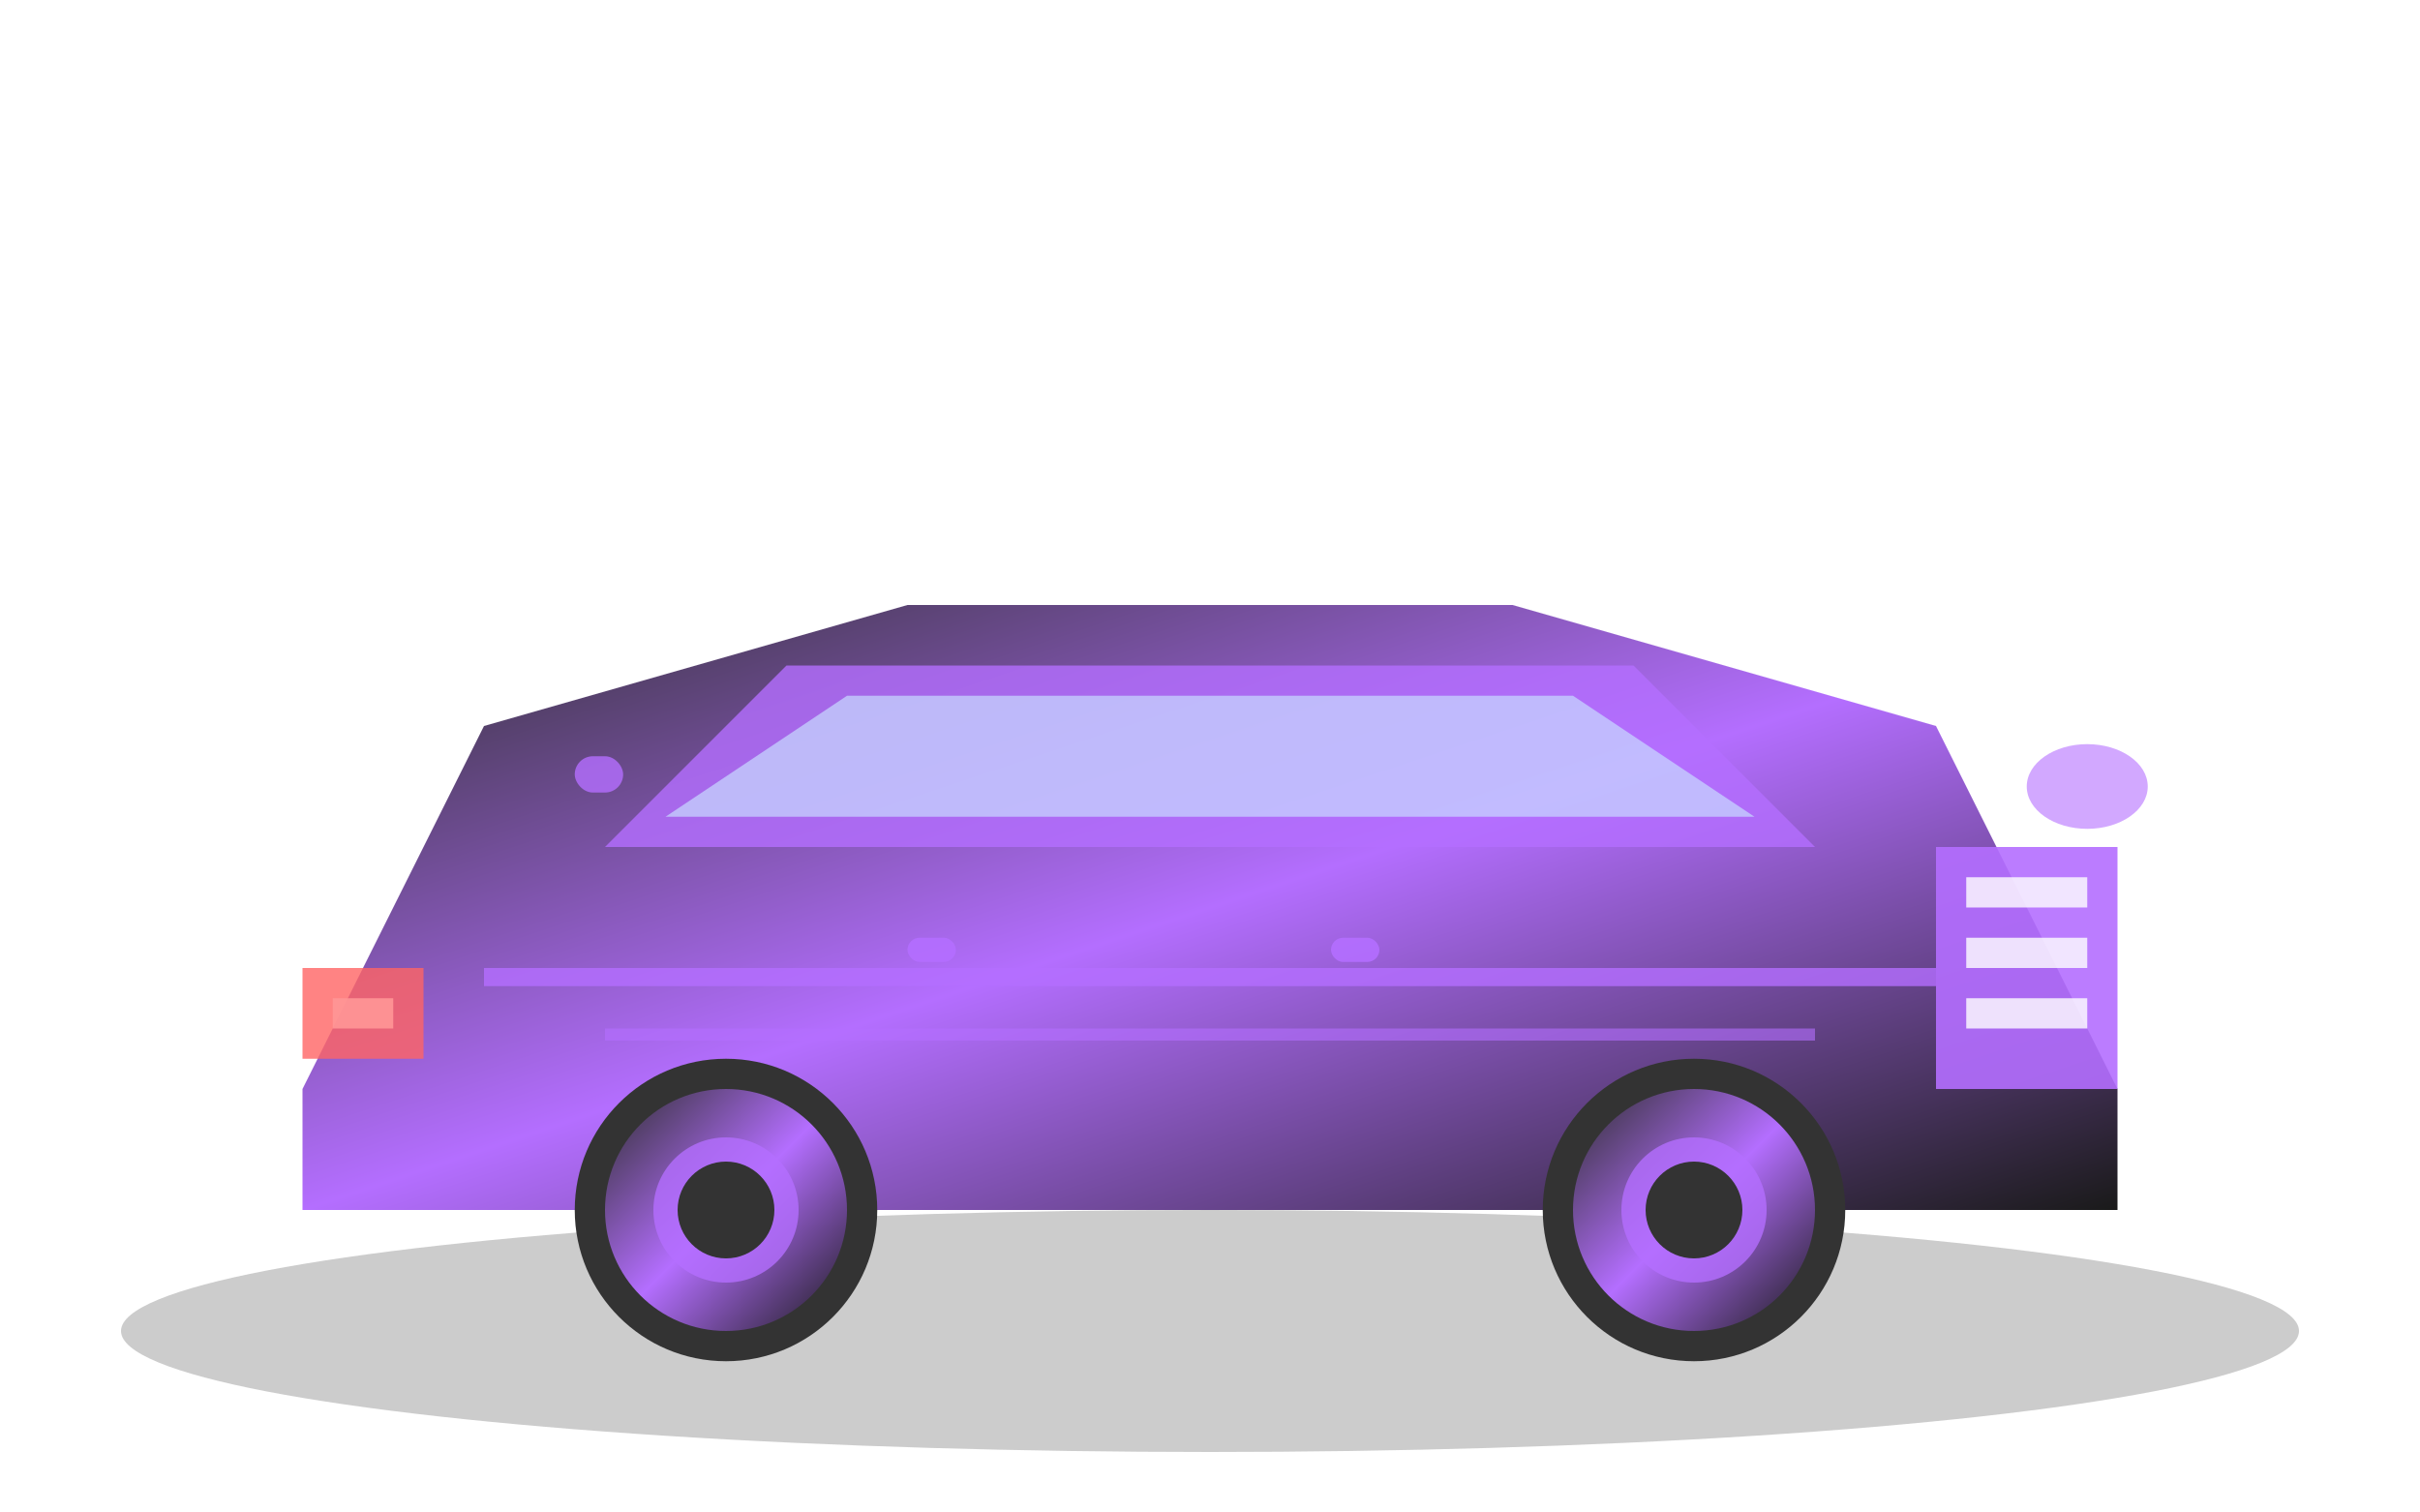 <svg width="400" height="250" viewBox="0 0 400 250" fill="none" xmlns="http://www.w3.org/2000/svg">
  <defs>
    <linearGradient id="car-gradient" x1="0%" y1="0%" x2="100%" y2="100%">
      <stop offset="0%" style="stop-color:#2d2d2d"/>
      <stop offset="50%" style="stop-color:#b46eff"/>
      <stop offset="100%" style="stop-color:#1a1a1a"/>
    </linearGradient>
    <filter id="car-shadow">
      <feDropShadow dx="0" dy="8" stdDeviation="15" flood-color="rgba(0,0,0,0.3)"/>
    </filter>
  </defs>
  
  <!-- Car shadow -->
  <ellipse cx="200" cy="220" rx="180" ry="20" fill="rgba(0,0,0,0.2)"/>
  
  <!-- Main car body -->
  <path d="M50 180 L80 120 L150 100 L250 100 L320 120 L350 180 L350 200 L50 200 Z" fill="url(#car-gradient)" filter="url(#car-shadow)"/>
  
  <!-- Car roof -->
  <path d="M100 140 L130 110 L270 110 L300 140 Z" fill="rgba(180, 110, 255, 0.8)"/>
  
  <!-- Windows -->
  <path d="M110 135 L140 115 L260 115 L290 135 Z" fill="rgba(200, 220, 255, 0.7)"/>
  
  <!-- Front grille -->
  <rect x="320" y="140" width="30" height="40" fill="rgba(180, 110, 255, 0.9)"/>
  <rect x="325" y="145" width="20" height="5" fill="white" opacity="0.8"/>
  <rect x="325" y="155" width="20" height="5" fill="white" opacity="0.8"/>
  <rect x="325" y="165" width="20" height="5" fill="white" opacity="0.8"/>
  
  <!-- Headlights -->
  <ellipse cx="345" cy="130" rx="15" ry="10" fill="rgba(255, 255, 255, 0.9)"/>
  <ellipse cx="345" cy="130" rx="10" ry="7" fill="rgba(180, 110, 255, 0.6)"/>
  
  <!-- Side details -->
  <rect x="80" y="160" width="240" height="3" fill="rgba(180, 110, 255, 0.8)"/>
  <rect x="100" y="170" width="200" height="2" fill="rgba(180, 110, 255, 0.6)"/>
  
  <!-- Wheels -->
  <circle cx="120" cy="200" r="25" fill="#333"/>
  <circle cx="120" cy="200" r="20" fill="url(#car-gradient)"/>
  <circle cx="120" cy="200" r="12" fill="rgba(180, 110, 255, 0.8)"/>
  <circle cx="120" cy="200" r="8" fill="#333"/>
  
  <circle cx="280" cy="200" r="25" fill="#333"/>
  <circle cx="280" cy="200" r="20" fill="url(#car-gradient)"/>
  <circle cx="280" cy="200" r="12" fill="rgba(180, 110, 255, 0.8)"/>
  <circle cx="280" cy="200" r="8" fill="#333"/>
  
  <!-- Door handles -->
  <rect x="150" y="155" width="8" height="4" rx="2" fill="rgba(180, 110, 255, 0.9)"/>
  <rect x="220" y="155" width="8" height="4" rx="2" fill="rgba(180, 110, 255, 0.9)"/>
  
  <!-- Mirror -->
  <rect x="95" y="125" width="8" height="6" rx="3" fill="rgba(180, 110, 255, 0.8)"/>
  
  <!-- Rear details -->
  <rect x="50" y="160" width="20" height="15" fill="rgba(255, 100, 100, 0.8)"/>
  <rect x="55" y="165" width="10" height="5" fill="rgba(255, 150, 150, 0.9)"/>
</svg>

